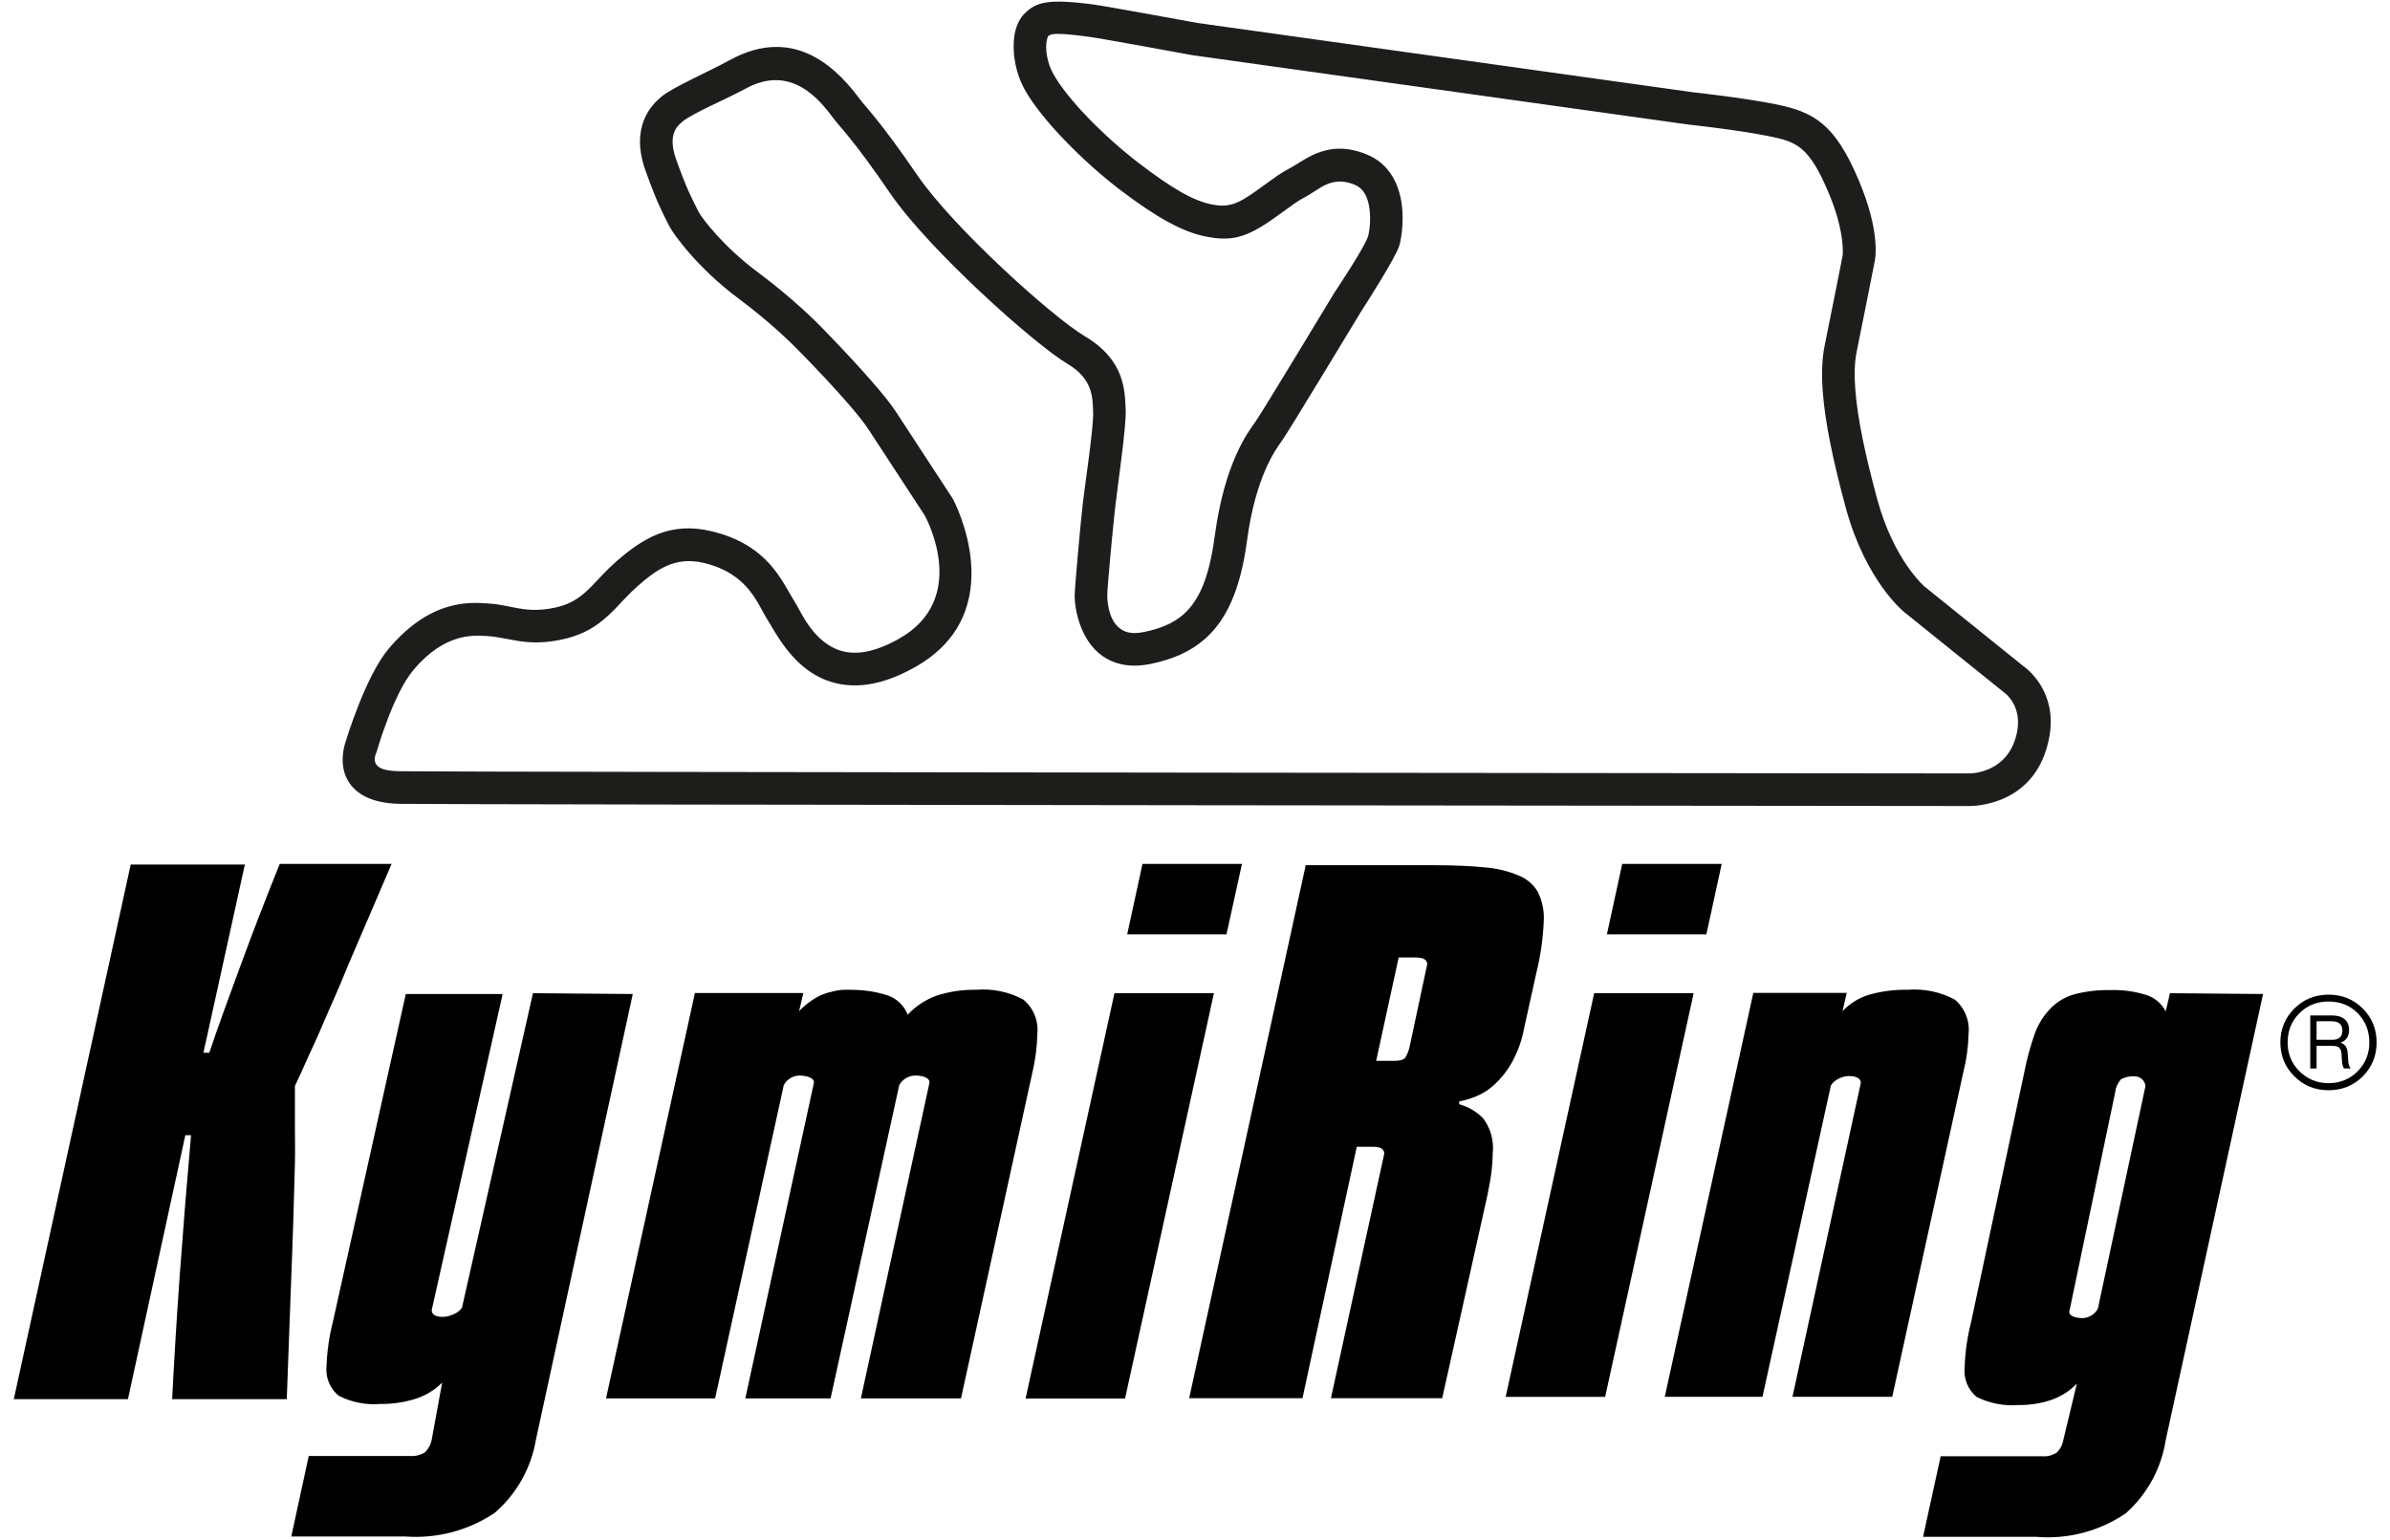 <?xml version="1.0" encoding="UTF-8" standalone="no"?>
<!DOCTYPE svg PUBLIC "-//W3C//DTD SVG 1.1//EN" "http://www.w3.org/Graphics/SVG/1.1/DTD/svg11.dtd">
<svg width="100%" height="100%" viewBox="0 0 256 165" version="1.1" xmlns="http://www.w3.org/2000/svg" xmlns:xlink="http://www.w3.org/1999/xlink" xml:space="preserve" xmlns:serif="http://www.serif.com/" style="fill-rule:evenodd;clip-rule:evenodd;stroke-linejoin:round;stroke-miterlimit:2;">
    <path d="M34.488,109.937C35.222,108.191 36.235,106.025 37.335,103.283L41.946,92.541L29.967,92.541C28.5,96.174 27.155,99.632 25.915,103.021C24.675,106.409 23.487,109.571 22.421,112.767L21.791,112.767L26.227,92.611L14.001,92.611L1.478,149.882L13.704,149.882L19.852,121.605L20.465,121.605C20.011,126.74 19.609,131.706 19.26,136.503C18.911,141.324 18.649,145.777 18.439,149.882L30.716,149.882C30.879,145.539 31.018,141.754 31.135,138.529C31.257,135.315 31.362,132.573 31.432,130.303C31.502,128.032 31.554,126.146 31.589,124.626C31.624,123.107 31.589,121.814 31.589,120.784L31.589,116.33C31.938,115.596 32.322,114.775 32.724,113.85C33.126,112.924 33.772,111.632 34.488,109.937Z" style="fill-rule:nonzero;"/>
    <path d="M57.089,106.392L49.491,140.053C49.166,140.66 48.137,141.047 47.448,141.066C46.645,141.066 46.243,140.821 46.243,140.332L53.84,106.479L43.466,106.479L35.658,141.59C35.263,143.133 35.035,144.714 34.977,146.305C34.838,147.529 35.332,148.742 36.287,149.519C37.667,150.222 39.216,150.524 40.759,150.392C42.019,150.409 43.275,150.226 44.479,149.851C45.567,149.513 46.557,148.913 47.361,148.104L46.243,154.219C46.149,154.731 45.899,155.201 45.527,155.564C45.05,155.871 44.485,156.012 43.92,155.966L33.07,155.966L31.201,164.594L43.466,164.594C46.832,164.833 50.183,163.941 52.985,162.062C55.327,160.043 56.89,157.268 57.404,154.219L67.778,106.479L57.089,106.392Z" style="fill-rule:nonzero;"/>
    <path d="M111.111,110.741C111.257,109.345 110.692,107.966 109.609,107.073C108.068,106.248 106.321,105.884 104.579,106.025C103.152,106.001 101.731,106.208 100.37,106.636C99.171,107.059 98.092,107.767 97.226,108.697C96.857,107.729 96.075,106.973 95.095,106.636C93.758,106.183 92.35,106.025 90.938,106.025C90.249,106.025 89.904,105.988 88.547,106.374C87.474,106.702 86.363,107.496 85.594,108.313L86.048,106.374L74.433,106.374L64.914,149.795L76.599,149.795L83.952,116.243C84.275,115.631 84.902,115.238 85.594,115.212C86.397,115.212 87.189,115.457 87.189,115.946L79.836,149.795L88.966,149.795L96.319,116.243C96.667,115.604 97.339,115.207 98.066,115.212C98.852,115.212 99.566,115.457 99.566,115.946L92.213,149.795L102.937,149.795L110.587,114.863C110.91,113.512 111.086,112.13 111.111,110.741Z" style="fill-rule:nonzero;"/>
    <path d="M119.373,106.392L109.854,149.812L120.508,149.812L130.027,106.392L119.373,106.392Z" style="fill-rule:nonzero;"/>
    <path d="M133.031,92.541L122.377,92.541L120.735,100.087L131.372,100.087L133.031,92.541Z" style="fill-rule:nonzero;"/>
    <path d="M158.095,117.448C158.829,117.146 159.504,116.714 160.086,116.173C160.813,115.498 161.432,114.714 161.92,113.85C162.563,112.703 163.011,111.458 163.247,110.164L164.54,104.313C165.009,102.437 165.284,100.517 165.36,98.584C165.407,97.527 165.185,96.476 164.714,95.528C164.242,94.732 163.516,94.117 162.653,93.781C161.476,93.285 160.225,92.99 158.95,92.908C157.413,92.751 155.58,92.681 153.431,92.681L139.86,92.681L127.375,149.777L139.514,149.777L145.327,122.845L147.068,122.845C147.871,122.845 148.273,123.089 148.273,123.578L142.561,149.777L154.479,149.777L159.3,128.137C159.492,127.176 159.649,126.39 159.754,125.569C159.84,124.88 159.887,124.186 159.894,123.491C160.031,122.163 159.656,120.832 158.846,119.771C158.139,119.063 157.26,118.551 156.296,118.286L156.296,117.989C156.912,117.87 157.515,117.688 158.095,117.448ZM151.003,112.051C150.923,112.498 150.757,112.925 150.514,113.308C150.339,113.535 149.92,113.64 149.274,113.64L147.405,113.64L149.816,102.567L151.667,102.567C152.47,102.567 152.872,102.811 152.872,103.3L151.003,112.051Z" style="fill-rule:nonzero;"/>
    <path d="M170.757,106.392L161.278,149.632L171.932,149.632L181.412,106.392L170.757,106.392Z" style="fill-rule:nonzero;"/>
    <path d="M184.416,92.541L173.762,92.541L172.12,100.087L182.774,100.087L184.416,92.541Z" style="fill-rule:nonzero;"/>
    <path d="M210.859,110.741C211.009,109.348 210.451,107.97 209.375,107.073C207.833,106.251 206.087,105.887 204.344,106.025C202.934,105.998 201.527,106.18 200.17,106.566C199.097,106.895 198.128,107.497 197.358,108.313L197.812,106.357L187.804,106.357L178.318,149.63L188.786,149.63L196.107,116.295C196.431,115.684 197.313,115.29 198.004,115.264C198.808,115.264 199.318,115.509 199.318,115.998L191.997,149.63L202.683,149.63L210.3,114.845C210.641,113.503 210.828,112.126 210.859,110.741Z" style="fill-rule:nonzero;"/>
    <path d="M232.43,106.392L231.976,108.348C231.559,107.52 230.829,106.892 229.949,106.601C228.692,106.2 227.374,106.017 226.055,106.06C224.766,106.034 223.479,106.181 222.23,106.497C221.281,106.756 220.414,107.255 219.714,107.946C218.945,108.72 218.35,109.649 217.968,110.671C217.48,112.055 217.095,113.474 216.815,114.915L211.121,141.67C210.722,143.236 210.494,144.841 210.44,146.456C210.304,147.661 210.784,148.857 211.715,149.635C213.109,150.333 214.668,150.635 216.221,150.508C217.408,150.524 218.588,150.341 219.714,149.966C220.75,149.602 221.689,149.004 222.457,148.22L221.007,154.252C220.926,154.764 220.681,155.236 220.308,155.596C219.855,155.898 219.314,156.039 218.771,155.998L207.871,155.998L205.985,164.626L218.09,164.626C221.485,164.915 224.879,164.027 227.696,162.111C229.989,160.073 231.502,157.3 231.976,154.269L242.403,106.479L232.43,106.392ZM224.71,140.185C224.382,140.79 223.755,141.176 223.068,141.198C222.317,141.198 221.643,140.971 221.643,140.535L226.585,116.906C226.62,116.443 226.866,116.016 227.15,115.648C227.511,115.393 228.165,115.259 228.605,115.299C229.213,115.268 229.746,115.724 229.81,116.33L224.71,140.185Z" style="fill-rule:nonzero;"/>
    <path d="M245.753,108.039C244.755,109.033 244.256,110.242 244.256,111.667C244.256,113.093 244.755,114.302 245.753,115.296C246.751,116.289 247.974,116.786 249.422,116.786C250.869,116.786 252.092,116.289 253.09,115.296C254.074,114.302 254.566,113.093 254.566,111.667C254.566,110.242 254.074,109.033 253.09,108.039C252.092,107.046 250.869,106.549 249.422,106.549C247.974,106.549 246.751,107.046 245.753,108.039ZM246.301,114.756C245.457,113.921 245.036,112.891 245.036,111.667C245.036,110.415 245.457,109.371 246.301,108.536C247.13,107.701 248.17,107.283 249.422,107.283C250.673,107.283 251.713,107.701 252.542,108.536C253.372,109.385 253.786,110.429 253.786,111.667C253.786,112.877 253.372,113.906 252.542,114.756C251.685,115.605 250.645,116.03 249.422,116.03C248.199,116.03 247.158,115.605 246.301,114.756ZM251.467,112.79C251.425,112.2 251.172,111.833 250.708,111.689C251.312,111.473 251.614,111.02 251.614,110.328C251.614,109.825 251.453,109.439 251.129,109.173C250.806,108.907 250.349,108.774 249.759,108.774L247.461,108.774L247.461,114.453L248.135,114.453L248.135,112.035L249.843,112.035C250.181,112.035 250.42,112.099 250.56,112.229C250.701,112.359 250.785,112.596 250.813,112.942L250.855,113.676C250.869,113.964 250.94,114.223 251.066,114.453L251.783,114.453C251.628,114.237 251.544,113.978 251.53,113.676L251.467,112.79ZM248.135,111.387L248.135,109.4L249.759,109.4C250.518,109.4 250.898,109.731 250.898,110.393C250.898,111.056 250.532,111.387 249.801,111.387L248.135,111.387Z" style="fill-rule:nonzero;"/>
    <path d="M181.293,9.877L128.263,2.46C127.607,2.339 118.479,0.663 117.133,0.484C112.111,-0.184 110.97,0.271 109.781,1.415C109.282,1.895 108.87,2.658 108.685,3.64C108.379,5.268 108.677,7.628 109.75,9.577C111.482,12.723 116,17.3 119.904,20.28C123.919,23.343 126.7,24.845 129.117,25.328C131.843,25.873 133.441,25.545 136.594,23.285C139.058,21.518 138.755,21.678 140.009,20.987C140.42,20.761 140.89,20.421 141.44,20.092C142.305,19.575 143.468,19.097 145.123,19.8C146.194,20.255 146.54,21.33 146.683,22.33C146.862,23.59 146.681,24.833 146.53,25.333C146.178,26.499 142.92,31.369 142.92,31.369C142.908,31.388 142.896,31.407 142.884,31.426C142.884,31.426 135.254,44.073 134.498,45.137C133.684,46.284 131.169,49.528 130.106,57.476C129.544,61.677 128.524,64.265 126.751,65.824C125.627,66.812 124.218,67.355 122.528,67.702C121.569,67.898 120.829,67.83 120.27,67.523C118.869,66.754 118.628,64.852 118.601,63.826C118.582,63.126 119.19,56.671 119.444,54.408C119.71,52.025 120.661,45.666 120.576,43.89C120.475,41.773 120.488,38.565 116.154,35.989C112.715,33.945 102.088,24.375 98.237,18.741C94.242,12.896 92.75,11.496 92.107,10.632C90.009,7.815 85.374,2.47 78.147,6.45C76.01,7.626 72.049,9.36 70.889,10.324C70.305,10.81 69.44,11.62 68.94,12.951C68.473,14.194 68.289,15.941 69.183,18.395C70.467,21.926 70.875,22.594 71.682,24.211C72.116,25.08 74.803,28.776 79.044,31.931C82.832,34.748 85.298,37.301 85.298,37.301C85.304,37.307 85.31,37.313 85.315,37.319C85.315,37.319 91.252,43.281 93.028,45.999L99.057,55.224C99.476,56.004 103.67,64.242 96.323,68.407C93.349,70.092 91.167,70.224 89.532,69.514C86.921,68.378 85.765,65.465 85.137,64.485C83.782,62.369 82.361,58.359 76.168,56.896C71.786,55.861 68.854,57.651 65.976,60.178C64.962,61.068 64.172,61.985 63.347,62.822C62.369,63.814 61.335,64.679 59.516,65.077C57.602,65.495 56.326,65.322 55.172,65.097C54.196,64.907 53.288,64.694 52.256,64.641C50.511,64.551 46.257,64.035 41.644,69.475C39.143,72.425 37.081,79.256 36.986,79.558C36.904,79.821 36.176,82.09 37.443,83.9C38.192,84.971 39.694,86.061 42.86,86.108C49.052,86.2 209.029,86.341 210.906,86.343C211.323,86.35 218.198,86.356 219.521,78.874C220.35,74.186 217.261,71.756 216.878,71.475C216.886,71.48 206.157,62.844 206.157,62.844C206.074,62.773 202.833,59.962 201.068,53.446C199.814,48.814 198.957,44.85 198.723,41.679C198.61,40.155 198.641,38.831 198.865,37.725C199.553,34.335 200.643,28.823 200.771,28.171C200.869,27.795 201.482,24.91 199.047,19.194C197.748,16.146 196.552,14.401 195.233,13.288C193.844,12.116 192.294,11.591 190.202,11.17C186.758,10.477 181.678,9.919 181.288,9.876L181.293,9.877ZM112.24,3.898C112.502,3.667 112.793,3.627 113.353,3.629C114.122,3.632 115.166,3.746 116.673,3.946C118.047,4.129 127.668,5.902 127.668,5.902C127.693,5.907 127.718,5.911 127.742,5.914L180.836,13.34C180.854,13.343 180.873,13.345 180.892,13.347C180.892,13.347 186.056,13.899 189.512,14.594C190.94,14.882 192.032,15.157 192.98,15.957C193.997,16.816 194.832,18.215 195.833,20.563C197.639,24.802 197.386,27.269 197.372,27.361C197.34,27.577 196.172,33.43 195.442,37.03C195.163,38.403 195.099,40.045 195.239,41.936C195.486,45.283 196.372,49.471 197.697,54.36C199.84,62.271 203.943,65.546 203.943,65.546C203.947,65.55 203.951,65.553 203.955,65.556L214.732,74.231C214.759,74.252 214.786,74.273 214.814,74.294C214.814,74.294 216.547,75.628 216.081,78.266C215.26,82.907 210.971,82.85 210.971,82.85C210.955,82.85 210.94,82.85 210.925,82.85C210.925,82.85 49.139,82.708 42.912,82.615C41.448,82.593 40.651,82.393 40.305,81.898C39.929,81.361 40.295,80.681 40.319,80.603C40.402,80.339 42.118,74.317 44.309,71.734C47.696,67.739 50.795,68.063 52.076,68.129C54.583,68.258 56.331,69.349 60.262,68.489C62.895,67.913 64.42,66.71 65.835,65.274C66.604,64.493 67.335,63.633 68.28,62.803C70.3,61.03 72.289,59.569 75.365,60.295C80.183,61.433 81.141,64.723 82.196,66.369C83.014,67.645 84.739,71.239 88.14,72.717C90.513,73.749 93.728,73.893 98.046,71.445C108.558,65.487 102.087,53.484 102.087,53.484C102.066,53.445 102.043,53.407 102.019,53.37C102.019,53.37 97.783,46.888 95.952,44.088C94.112,41.271 88.081,35.148 87.805,34.869C87.647,34.706 85.054,32.047 81.129,29.128C77.531,26.452 75.176,23.389 74.808,22.652C74.052,21.136 73.669,20.51 72.465,17.201C71.968,15.835 71.951,14.87 72.21,14.179C72.437,13.576 72.857,13.231 73.122,13.011C74.189,12.124 77.866,10.592 79.832,9.509C84.792,6.778 87.865,10.785 89.305,12.718C89.94,13.571 91.414,14.949 95.353,20.712C99.437,26.687 110.722,36.824 114.369,38.992C117.121,40.628 117.023,42.713 117.087,44.057C117.168,45.741 116.225,51.762 115.972,54.02C115.706,56.398 115.089,63.183 115.109,63.919C115.16,65.821 115.992,69.16 118.589,70.585C119.743,71.218 121.252,71.529 123.23,71.124C125.575,70.643 127.499,69.819 129.058,68.447C131.311,66.466 132.854,63.279 133.568,57.939C134.496,51.008 136.637,48.16 137.347,47.16C138.097,46.103 145.513,33.829 145.862,33.252C146.171,32.773 149.492,27.611 149.875,26.341C150.147,25.436 150.526,22.917 149.899,20.673C149.415,18.943 148.376,17.387 146.489,16.585C142.355,14.828 139.937,17.039 138.324,17.927C136.944,18.687 137.27,18.501 134.558,20.446C132.535,21.897 131.551,22.252 129.802,21.902C127.745,21.491 125.438,20.109 122.024,17.503C118.5,14.814 114.373,10.731 112.81,7.892C112.24,6.857 112.004,5.639 112.07,4.676C112.09,4.387 112.216,3.974 112.24,3.898Z" style="fill:rgb(29,29,27);"/>
</svg>
